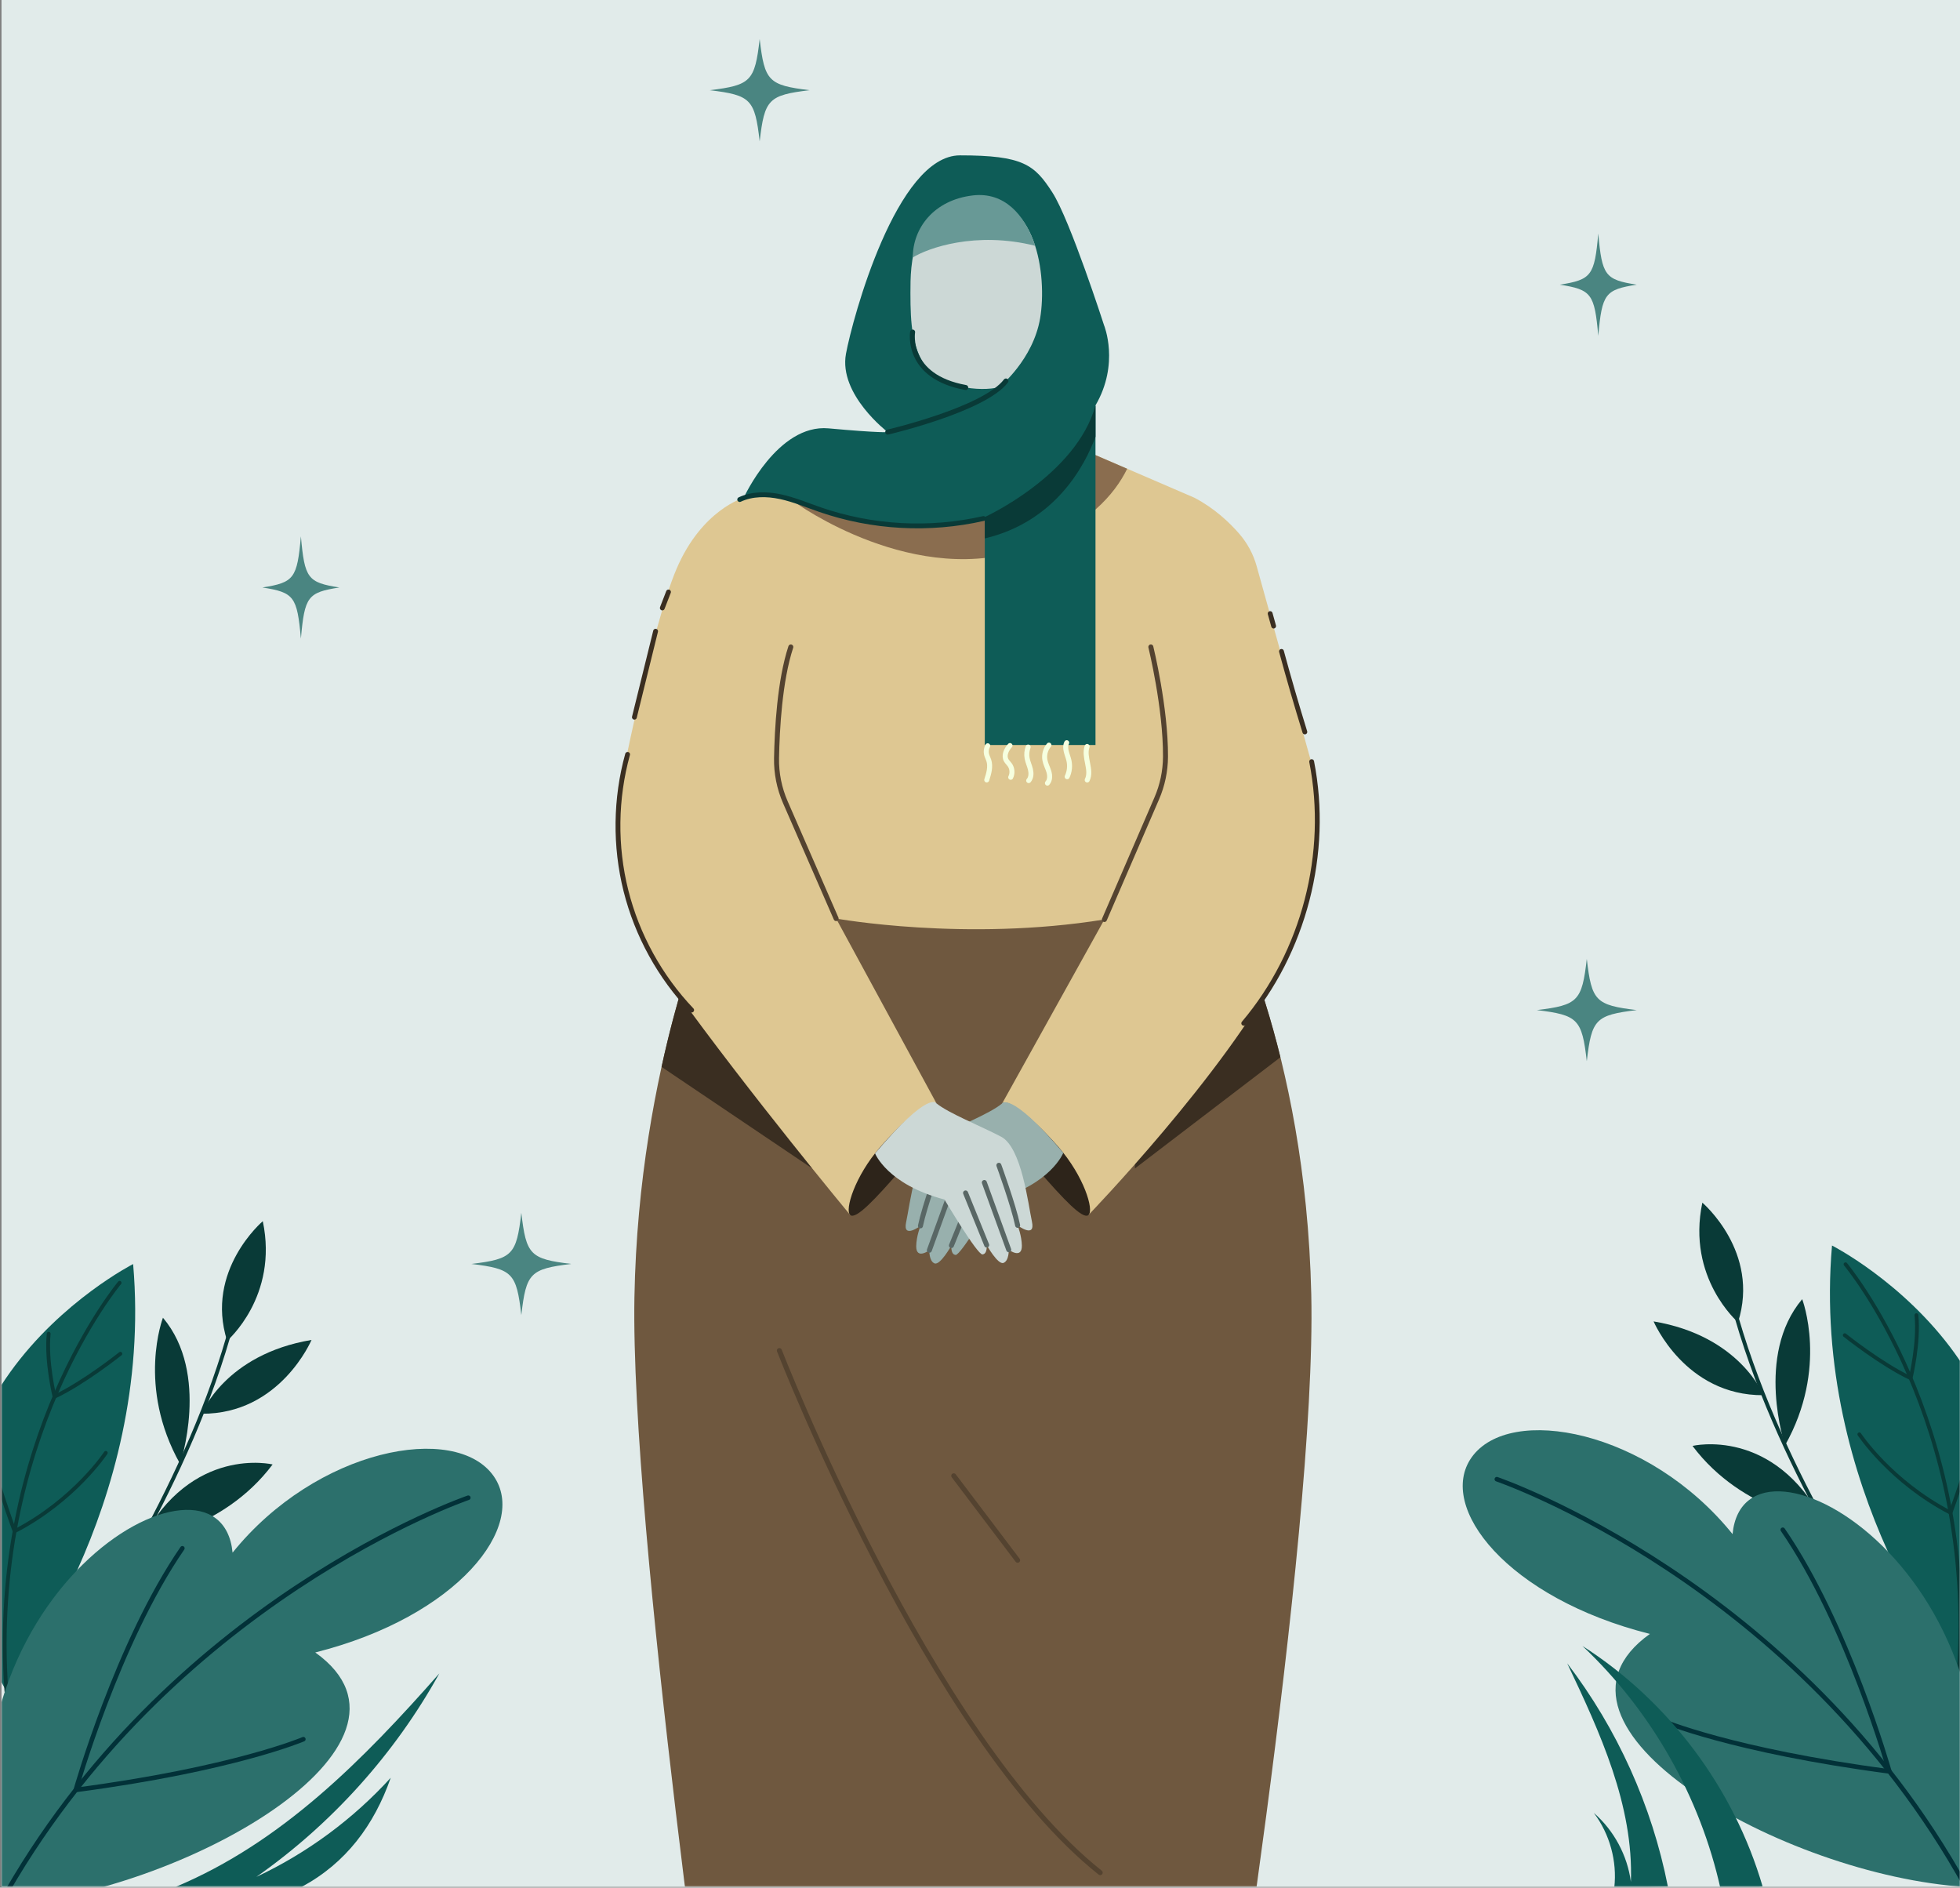 <svg width="1217" height="1172" viewBox="0 0 1217 1172" fill="none" xmlns="http://www.w3.org/2000/svg">
<rect x="0" y="0" width="1217" height="1172" fill="#808080" stroke="none"/>
<g clip-path="url(#clip0_3745_45749)">
<path d="M1218.91 0H0.93V1171.54H1218.91V0Z" fill="#E1EBEA"></path>
<mask id="mask0_3745_45749" style="mask-type:luminance" maskUnits="userSpaceOnUse" x="0" y="0" width="1218" height="1172">
<path d="M1217 0H0.93V1171.54H1217V0Z" fill="white"></path>
</mask>
<g mask="url(#mask0_3745_45749)">
<path d="M442.86 558.07C442.86 558.07 396.56 660.3 393.93 805.33C391.31 950.37 447.23 1335.67 447.23 1335.67H755.65C755.65 1335.67 817.68 957.35 814.19 803.58C810.7 649.81 760.02 558.07 760.02 558.07H442.86Z" fill="#6F583F"></path>
</g>
<mask id="mask1_3745_45749" style="mask-type:luminance" maskUnits="userSpaceOnUse" x="0" y="0" width="1218" height="1172">
<path d="M1217 0H0.93V1171.54H1217V0Z" fill="white"></path>
</mask>
<g mask="url(#mask1_3745_45749)">
<path d="M777.14 597.68H704.71V725.46L795.03 656.43C789.19 632.79 782.83 613.09 777.14 597.68Z" fill="#3A2E21"></path>
</g>
<mask id="mask2_3745_45749" style="mask-type:luminance" maskUnits="userSpaceOnUse" x="0" y="0" width="1218" height="1172">
<path d="M1217 0H0.93V1171.54H1217V0Z" fill="white"></path>
</mask>
<g mask="url(#mask2_3745_45749)">
<path d="M410.78 662.41L504.33 725.46V607H425.27C420.54 622.38 415.46 641 410.78 662.41Z" fill="#3A2E21"></path>
</g>
<mask id="mask3_3745_45749" style="mask-type:luminance" maskUnits="userSpaceOnUse" x="0" y="0" width="1218" height="1172">
<path d="M1217 0H0.93V1171.54H1217V0Z" fill="white"></path>
</mask>
<g mask="url(#mask3_3745_45749)">
<path d="M461.79 309.07C461.79 309.07 435.87 316.35 420.14 353.05C404.41 389.74 384.61 491.09 384.61 491.09C384.61 491.09 372.38 549.92 418.98 614.58C465.58 679.23 527.9 754.37 527.9 754.37L581.49 685.06L519.16 570.3C519.16 570.3 599.54 584.86 685.75 570.88L622.33 684.98L675.85 754.36C675.85 754.36 760.31 666.99 795.26 600C830.21 533.02 816.23 480.59 816.23 480.59L780.28 351.51C778.21 344.08 774.52 337.22 769.47 331.39C763.43 324.43 754.14 315.59 741.67 309.05L680.22 282.55L461.79 309.07Z" fill="#DEC792"></path>
</g>
<mask id="mask4_3745_45749" style="mask-type:luminance" maskUnits="userSpaceOnUse" x="0" y="0" width="1218" height="1172">
<path d="M1217 0H0.93V1171.54H1217V0Z" fill="white"></path>
</mask>
<g mask="url(#mask4_3745_45749)">
<path d="M699.88 291.04L680.22 282.56L491.03 305.51L493.76 311.98C493.76 311.98 568.96 366.72 640.03 339.64C675.56 326.1 692.16 306.88 699.88 291.04Z" fill="#8A6D4F"></path>
</g>
<mask id="mask5_3745_45749" style="mask-type:luminance" maskUnits="userSpaceOnUse" x="0" y="0" width="1218" height="1172">
<path d="M1217 0H0.93V1171.54H1217V0Z" fill="white"></path>
</mask>
<g mask="url(#mask5_3745_45749)">
<path d="M551.2 268.29C551.2 268.29 520.62 244.99 525.28 219.66C529.31 197.77 556.74 96.46 596.05 96.46C635.36 96.46 642.36 102.29 653.42 119.47C664.49 136.66 685.53 201.96 685.53 201.96C685.53 201.96 695.35 225.77 680.21 251.69V462.57H611.48V321.01C611.48 321.01 584.98 331.2 537.21 323.92C489.45 316.64 489.16 302.37 461.78 309.07C461.78 309.07 482.75 263.05 514.49 265.96C546.25 268.87 551.2 268.29 551.2 268.29Z" fill="#0E5C57"></path>
</g>
<mask id="mask6_3745_45749" style="mask-type:luminance" maskUnits="userSpaceOnUse" x="0" y="0" width="1218" height="1172">
<path d="M1217 0H0.93V1171.54H1217V0Z" fill="white"></path>
</mask>
<g mask="url(#mask6_3745_45749)">
<path d="M611.49 321.01V334.29C655.42 323.86 673.67 288.9 680.22 271.19V251.7C668.28 295.09 611.49 321.01 611.49 321.01Z" fill="#093A37"></path>
</g>
<mask id="mask7_3745_45749" style="mask-type:luminance" maskUnits="userSpaceOnUse" x="0" y="0" width="1218" height="1172">
<path d="M1217 0H0.93V1171.54H1217V0Z" fill="white"></path>
</mask>
<g mask="url(#mask7_3745_45749)">
<path d="M620.51 240.33C620.51 240.33 641.48 223.44 645.85 197.52C650.22 171.6 643.81 119.18 604.5 123.83C565.18 128.49 565.3 164.33 565.3 181.93C565.3 201.47 566.35 215.28 574.79 227.8C583.23 240.33 608.57 243.54 620.51 240.33Z" fill="#CCD8D6"></path>
</g>
<mask id="mask8_3745_45749" style="mask-type:luminance" maskUnits="userSpaceOnUse" x="0" y="0" width="1218" height="1172">
<path d="M1217 0H0.93V1171.54H1217V0Z" fill="white"></path>
</mask>
<g mask="url(#mask8_3745_45749)">
<path d="M641.75 149.77C635.84 133.74 623.88 118.98 603.99 121.34C579.82 124.2 566.76 141.67 566.76 159.87C576.11 154.04 605.71 143.36 642.73 152.59" fill="#689996"></path>
</g>
<mask id="mask9_3745_45749" style="mask-type:luminance" maskUnits="userSpaceOnUse" x="0" y="0" width="1218" height="1172">
<path d="M1217 0H0.93V1171.54H1217V0Z" fill="white"></path>
</mask>
<g mask="url(#mask9_3745_45749)">
<path d="M551.2 268.29C551.2 268.29 611.07 254.32 624.6 236.55" stroke="#093A37" stroke-width="3.103" stroke-miterlimit="10" stroke-linecap="round" stroke-linejoin="round"></path>
</g>
<mask id="mask10_3745_45749" style="mask-type:luminance" maskUnits="userSpaceOnUse" x="0" y="0" width="1218" height="1172">
<path d="M1217 0H0.93V1171.54H1217V0Z" fill="white"></path>
</mask>
<g mask="url(#mask10_3745_45749)">
<path d="M566.65 206.18C566.65 206.18 562.09 233.79 599.62 240.6" stroke="#093A37" stroke-width="3.103" stroke-miterlimit="10" stroke-linecap="round" stroke-linejoin="round"></path>
</g>
<mask id="mask11_3745_45749" style="mask-type:luminance" maskUnits="userSpaceOnUse" x="0" y="0" width="1218" height="1172">
<path d="M1217 0H0.93V1171.54H1217V0Z" fill="white"></path>
</mask>
<g mask="url(#mask11_3745_45749)">
<path d="M519.16 570.31L487.66 498.13C483.88 489.48 482 480.13 482.17 470.69C482.5 452.81 484.13 422.61 491.03 401.69" stroke="#544330" stroke-width="3.103" stroke-miterlimit="10" stroke-linecap="round" stroke-linejoin="round"></path>
</g>
<mask id="mask12_3745_45749" style="mask-type:luminance" maskUnits="userSpaceOnUse" x="0" y="0" width="1218" height="1172">
<path d="M1217 0H0.93V1171.54H1217V0Z" fill="white"></path>
</mask>
<g mask="url(#mask12_3745_45749)">
<path d="M714.58 401.68C714.58 401.68 723.85 439.4 723.68 469.84C723.63 478.73 721.79 487.51 718.26 495.68L685.75 570.9" stroke="#544330" stroke-width="3.103" stroke-miterlimit="10" stroke-linecap="round" stroke-linejoin="round"></path>
</g>
<mask id="mask13_3745_45749" style="mask-type:luminance" maskUnits="userSpaceOnUse" x="0" y="0" width="1218" height="1172">
<path d="M1217 0H0.93V1171.54H1217V0Z" fill="white"></path>
</mask>
<g mask="url(#mask13_3745_45749)">
<path d="M559.26 726.4C543.48 744.49 531.42 757.43 527.9 754.37C524.38 751.3 530.75 730.28 546.52 712.19C562.3 694.1 577.94 681.92 581.45 684.99C584.98 688.05 575.04 708.31 559.26 726.4Z" fill="#2D241A"></path>
</g>
<mask id="mask14_3745_45749" style="mask-type:luminance" maskUnits="userSpaceOnUse" x="0" y="0" width="1218" height="1172">
<path d="M1217 0H0.93V1171.54H1217V0Z" fill="white"></path>
</mask>
<g mask="url(#mask14_3745_45749)">
<path d="M644.53 726.4C660.31 744.49 672.37 757.43 675.89 754.37C679.41 751.3 673.04 730.28 657.27 712.19C641.49 694.1 625.85 681.92 622.34 684.99C618.81 688.05 628.75 708.31 644.53 726.4Z" fill="#2D241A"></path>
</g>
<mask id="mask15_3745_45749" style="mask-type:luminance" maskUnits="userSpaceOnUse" x="0" y="0" width="1218" height="1172">
<path d="M1217 0H0.93V1171.54H1217V0Z" fill="white"></path>
</mask>
<g mask="url(#mask15_3745_45749)">
<path d="M660.22 715.76C660.22 715.76 652.48 735.77 616.95 745.08C616.95 745.08 596.56 779.45 593.36 779.16C590.16 778.87 590.74 773.33 590.74 773.33C590.74 773.33 583.75 785.85 580.25 784.4C576.76 782.94 577.05 776.25 577.05 776.25C577.05 776.25 568.76 782.41 568.9 773.63C568.99 767.65 571.52 761.11 571.52 761.11C571.52 761.11 560.31 769.55 562.64 758.78C564.97 748 569.01 712.76 581.77 706.07C594.53 699.37 614.68 691.38 621.93 685.33C621.93 685.31 626.45 676.01 660.22 715.76Z" fill="#98B0AD"></path>
</g>
<mask id="mask16_3745_45749" style="mask-type:luminance" maskUnits="userSpaceOnUse" x="0" y="0" width="1218" height="1172">
<path d="M1217 0H0.93V1171.54H1217V0Z" fill="white"></path>
</mask>
<g mask="url(#mask16_3745_45749)">
<path d="M603.85 741L590.74 773.33" stroke="#596765" stroke-width="3.103" stroke-miterlimit="10" stroke-linecap="round" stroke-linejoin="round"></path>
</g>
<mask id="mask17_3745_45749" style="mask-type:luminance" maskUnits="userSpaceOnUse" x="0" y="0" width="1218" height="1172">
<path d="M1217 0H0.93V1171.54H1217V0Z" fill="white"></path>
</mask>
<g mask="url(#mask17_3745_45749)">
<path d="M592.19 734.52L577.05 776.24" stroke="#596765" stroke-width="3.103" stroke-miterlimit="10" stroke-linecap="round" stroke-linejoin="round"></path>
</g>
<mask id="mask18_3745_45749" style="mask-type:luminance" maskUnits="userSpaceOnUse" x="0" y="0" width="1218" height="1172">
<path d="M1217 0H0.93V1171.54H1217V0Z" fill="white"></path>
</mask>
<g mask="url(#mask18_3745_45749)">
<path d="M583.17 723.82C583.17 723.82 574.14 748.57 571.52 761.1" stroke="#596765" stroke-width="3.103" stroke-miterlimit="10" stroke-linecap="round" stroke-linejoin="round"></path>
</g>
<mask id="mask19_3745_45749" style="mask-type:luminance" maskUnits="userSpaceOnUse" x="0" y="0" width="1218" height="1172">
<path d="M1217 0H0.93V1171.54H1217V0Z" fill="white"></path>
</mask>
<g mask="url(#mask19_3745_45749)">
<path d="M543.32 716.08C543.32 716.08 550.91 735.44 586.44 744.76C586.44 744.76 606.83 779.12 610.03 778.84C613.23 778.55 612.65 773.02 612.65 773.02C612.65 773.02 619.64 785.54 623.14 784.09C626.63 782.63 626.34 775.94 626.34 775.94C626.34 775.94 634.63 782.1 634.49 773.32C634.4 767.34 631.87 760.8 631.87 760.8C631.87 760.8 643.08 769.25 640.75 758.47C638.42 747.7 634.38 712.46 621.62 705.76C608.86 699.06 588.71 691.07 581.46 685.02C581.46 684.99 577.09 676.33 543.32 716.08Z" fill="#CCD8D6"></path>
</g>
<mask id="mask20_3745_45749" style="mask-type:luminance" maskUnits="userSpaceOnUse" x="0" y="0" width="1218" height="1172">
<path d="M1217 0H0.93V1171.54H1217V0Z" fill="white"></path>
</mask>
<g mask="url(#mask20_3745_45749)">
<path d="M599.54 740.68L612.65 773.01" stroke="#596765" stroke-width="3.103" stroke-miterlimit="10" stroke-linecap="round" stroke-linejoin="round"></path>
</g>
<mask id="mask21_3745_45749" style="mask-type:luminance" maskUnits="userSpaceOnUse" x="0" y="0" width="1218" height="1172">
<path d="M1217 0H0.93V1171.54H1217V0Z" fill="white"></path>
</mask>
<g mask="url(#mask21_3745_45749)">
<path d="M611.19 734.19L626.34 775.92" stroke="#596765" stroke-width="3.103" stroke-miterlimit="10" stroke-linecap="round" stroke-linejoin="round"></path>
</g>
<mask id="mask22_3745_45749" style="mask-type:luminance" maskUnits="userSpaceOnUse" x="0" y="0" width="1218" height="1172">
<path d="M1217 0H0.93V1171.54H1217V0Z" fill="white"></path>
</mask>
<g mask="url(#mask22_3745_45749)">
<path d="M620.22 723.5C620.22 723.5 629.25 748.26 631.87 760.78" stroke="#596765" stroke-width="3.103" stroke-miterlimit="10" stroke-linecap="round" stroke-linejoin="round"></path>
</g>
<mask id="mask23_3745_45749" style="mask-type:luminance" maskUnits="userSpaceOnUse" x="0" y="0" width="1218" height="1172">
<path d="M1217 0H0.93V1171.54H1217V0Z" fill="white"></path>
</mask>
<g mask="url(#mask23_3745_45749)">
<path d="M483.92 838.53C483.92 838.53 577.41 1078.8 683.13 1162.68" stroke="#544330" stroke-width="3.103" stroke-miterlimit="10" stroke-linecap="round" stroke-linejoin="round"></path>
</g>
<mask id="mask24_3745_45749" style="mask-type:luminance" maskUnits="userSpaceOnUse" x="0" y="0" width="1218" height="1172">
<path d="M1217 0H0.93V1171.54H1217V0Z" fill="white"></path>
</mask>
<g mask="url(#mask24_3745_45749)">
<path d="M592.19 916.29L631.87 968.72" stroke="#544330" stroke-width="3.103" stroke-miterlimit="10" stroke-linecap="round" stroke-linejoin="round"></path>
</g>
<mask id="mask25_3745_45749" style="mask-type:luminance" maskUnits="userSpaceOnUse" x="0" y="0" width="1218" height="1172">
<path d="M1217 0H0.93V1171.54H1217V0Z" fill="white"></path>
</mask>
<g mask="url(#mask25_3745_45749)">
<path d="M613.3 463.04C612.39 464.65 612.13 466.61 612.58 468.4C612.89 469.66 613.54 470.82 613.95 472.06C615.24 476.01 613.96 480.29 612.69 484.24" stroke="#F6FFDF" stroke-width="3.103" stroke-miterlimit="10" stroke-linecap="round" stroke-linejoin="round"></path>
</g>
<mask id="mask26_3745_45749" style="mask-type:luminance" maskUnits="userSpaceOnUse" x="0" y="0" width="1218" height="1172">
<path d="M1217 0H0.93V1171.54H1217V0Z" fill="white"></path>
</mask>
<g mask="url(#mask26_3745_45749)">
<path d="M627.13 462.9C624.87 465.36 623.15 469.02 624.73 471.96C625.31 473.05 626.28 473.88 626.99 474.88C628.57 477.09 628.79 480.19 627.56 482.61" stroke="#F6FFDF" stroke-width="3.103" stroke-miterlimit="10" stroke-linecap="round" stroke-linejoin="round"></path>
</g>
<mask id="mask27_3745_45749" style="mask-type:luminance" maskUnits="userSpaceOnUse" x="0" y="0" width="1218" height="1172">
<path d="M1217 0H0.93V1171.54H1217V0Z" fill="white"></path>
</mask>
<g mask="url(#mask27_3745_45749)">
<path d="M638.39 463.83C637.56 466.01 637.33 468.42 637.74 470.72C638.17 473.12 639.25 475.34 639.82 477.71C640.38 480.08 640.33 482.81 638.73 484.65" stroke="#F6FFDF" stroke-width="3.103" stroke-miterlimit="10" stroke-linecap="round" stroke-linejoin="round"></path>
</g>
<mask id="mask28_3745_45749" style="mask-type:luminance" maskUnits="userSpaceOnUse" x="0" y="0" width="1218" height="1172">
<path d="M1217 0H0.93V1171.54H1217V0Z" fill="white"></path>
</mask>
<g mask="url(#mask28_3745_45749)">
<path d="M650.36 486.22C652.04 484.35 651.98 481.46 651.25 479.05C650.53 476.64 649.25 474.39 648.8 471.91C648.2 468.65 649.15 465.15 651.31 462.63" stroke="#F6FFDF" stroke-width="3.103" stroke-miterlimit="10" stroke-linecap="round" stroke-linejoin="round"></path>
</g>
<mask id="mask29_3745_45749" style="mask-type:luminance" maskUnits="userSpaceOnUse" x="0" y="0" width="1218" height="1172">
<path d="M1217 0H0.93V1171.54H1217V0Z" fill="white"></path>
</mask>
<g mask="url(#mask29_3745_45749)">
<path d="M662.35 461.12C660.61 464.47 662.81 468.38 663.69 472.05C664.5 475.44 664.12 479.1 662.62 482.25" stroke="#F6FFDF" stroke-width="3.103" stroke-miterlimit="10" stroke-linecap="round" stroke-linejoin="round"></path>
</g>
<mask id="mask30_3745_45749" style="mask-type:luminance" maskUnits="userSpaceOnUse" x="0" y="0" width="1218" height="1172">
<path d="M1217 0H0.93V1171.54H1217V0Z" fill="white"></path>
</mask>
<g mask="url(#mask30_3745_45749)">
<path d="M675.01 463.46C672.62 470.1 678.21 477.97 675.06 484.28" stroke="#F6FFDF" stroke-width="3.103" stroke-miterlimit="10" stroke-linecap="round" stroke-linejoin="round"></path>
</g>
<mask id="mask31_3745_45749" style="mask-type:luminance" maskUnits="userSpaceOnUse" x="0" y="0" width="1218" height="1172">
<path d="M1217 0H0.93V1171.54H1217V0Z" fill="white"></path>
</mask>
<g mask="url(#mask31_3745_45749)">
<path d="M144.32 820.689C117.78 920.749 53 1014.15 53 1014.15" stroke="#093A37" stroke-width="2.358" stroke-miterlimit="10" stroke-linecap="round" stroke-linejoin="round"></path>
<path d="M87.88 956.46C118.91 897.1 169.27 909.24 169.27 909.24C137.88 951.09 87.88 956.46 87.88 956.46Z" fill="#093A37"></path>
<path d="M111.84 908.91C84.74 860.79 101.18 818.15 101.18 818.15C130.61 853.03 111.84 908.91 111.84 908.91Z" fill="#093A37"></path>
<path d="M125.22 877.759C173.94 878.069 193.43 831.939 193.43 831.939C139.68 840.939 125.22 877.759 125.22 877.759Z" fill="#093A37"></path>
<path d="M141.02 832.47C127.12 788.77 163.17 758.21 163.17 758.21C173.02 805.04 141.02 832.47 141.02 832.47Z" fill="#093A37"></path>
<path d="M3.98 1050.02C-94.39 875.03 82.66 784.82 82.66 784.82C95.78 936.41 3.98 1050.02 3.98 1050.02Z" fill="#0E5C57"></path>
<path d="M3.98 1050.02C-7.23 893.78 74.27 796.47 74.27 796.47" stroke="#093A37" stroke-width="2.358" stroke-miterlimit="10" stroke-linecap="round" stroke-linejoin="round"></path>
<path d="M30.23 828.07C28.49 845.25 33.84 867.17 33.84 867.17C52.05 858.63 74.74 840.51 74.74 840.51" stroke="#093A37" stroke-width="2.358" stroke-miterlimit="10" stroke-linecap="round" stroke-linejoin="round"></path>
<path d="M-8.71 889.76C-5.07 912.95 9.07 950.7 9.07 950.7C46.31 931.41 65.69 902.04 65.69 902.04" stroke="#093A37" stroke-width="2.358" stroke-miterlimit="10" stroke-linecap="round" stroke-linejoin="round"></path>
<path d="M-0.51 1183.05C-47.68 989.57 136.84 884.94 144.41 964C196.65 899.22 282.88 882.99 306.47 916.41C328.2 947.2 284.31 1003.69 195.75 1025.97C275.83 1083.15 112.7 1176.12 -0.51 1183.05Z" fill="#2C706C"></path>
<path d="M-0.51 1183.05C104.09 993.68 290.78 929.91 290.78 929.91" stroke="#023138" stroke-width="2.826" stroke-miterlimit="10" stroke-linecap="round" stroke-linejoin="round"></path>
<path d="M113.23 961.3C72.87 1019.95 47.05 1111.33 47.05 1111.33C144.95 1098.42 188.35 1079.83 188.35 1079.83" stroke="#023138" stroke-width="2.826" stroke-miterlimit="10" stroke-linecap="round" stroke-linejoin="round"></path>
</g>
<mask id="mask32_3745_45749" style="mask-type:luminance" maskUnits="userSpaceOnUse" x="0" y="0" width="1218" height="1172">
<path d="M1217 0H0.93V1171.54H1217V0Z" fill="white"></path>
</mask>
<g mask="url(#mask32_3745_45749)">
<path d="M1075.86 809.18C1102.4 909.24 1167.18 1002.64 1167.18 1002.64" stroke="#093A37" stroke-width="2.358" stroke-miterlimit="10" stroke-linecap="round" stroke-linejoin="round"></path>
<path d="M1132.3 944.95C1101.27 885.59 1050.91 897.73 1050.91 897.73C1082.31 939.58 1132.3 944.95 1132.3 944.95Z" fill="#093A37"></path>
<path d="M1108.35 897.39C1135.45 849.27 1119.01 806.63 1119.01 806.63C1089.57 841.52 1108.35 897.39 1108.35 897.39Z" fill="#093A37"></path>
<path d="M1094.96 866.25C1046.24 866.56 1026.75 820.43 1026.75 820.43C1080.5 829.43 1094.96 866.25 1094.96 866.25Z" fill="#093A37"></path>
<path d="M1079.17 820.96C1093.07 777.26 1057.02 746.7 1057.02 746.7C1047.17 793.53 1079.17 820.96 1079.17 820.96Z" fill="#093A37"></path>
<path d="M1216.21 1038.51C1314.58 863.521 1137.53 773.311 1137.53 773.311C1124.41 924.901 1216.21 1038.51 1216.21 1038.51Z" fill="#0E5C57"></path>
<path d="M1216.21 1038.51C1227.42 882.26 1145.92 784.96 1145.92 784.96" stroke="#093A37" stroke-width="2.358" stroke-miterlimit="10" stroke-linecap="round" stroke-linejoin="round"></path>
<path d="M1189.95 816.55C1191.69 833.73 1186.34 855.65 1186.34 855.65C1168.13 847.11 1145.44 828.99 1145.44 828.99" stroke="#093A37" stroke-width="2.358" stroke-miterlimit="10" stroke-linecap="round" stroke-linejoin="round"></path>
<path d="M1228.9 878.25C1225.26 901.44 1211.12 939.19 1211.12 939.19C1173.88 919.9 1154.5 890.53 1154.5 890.53" stroke="#093A37" stroke-width="2.358" stroke-miterlimit="10" stroke-linecap="round" stroke-linejoin="round"></path>
<path d="M1220.7 1171.54C1267.87 978.06 1083.35 873.43 1075.78 952.49C1023.54 887.71 937.31 871.48 913.72 904.9C891.99 935.69 935.88 992.18 1024.44 1014.46C944.36 1071.63 1107.49 1164.61 1220.7 1171.54Z" fill="#2C706C"></path>
<path d="M1220.7 1171.54C1116.1 982.17 929.41 918.4 929.41 918.4" stroke="#023138" stroke-width="2.826" stroke-miterlimit="10" stroke-linecap="round" stroke-linejoin="round"></path>
<path d="M1106.96 949.79C1147.32 1008.44 1173.14 1099.82 1173.14 1099.82C1075.24 1086.91 1031.84 1068.32 1031.84 1068.32" stroke="#023138" stroke-width="2.826" stroke-miterlimit="10" stroke-linecap="round" stroke-linejoin="round"></path>
</g>
<mask id="mask33_3745_45749" style="mask-type:luminance" maskUnits="userSpaceOnUse" x="0" y="0" width="1218" height="1172">
<path d="M1217 0H0.93V1171.54H1217V0Z" fill="white"></path>
</mask>
<g mask="url(#mask33_3745_45749)">
<path d="M109.01 1171.54C175 1143.91 225.49 1092.65 272.8 1038.98C245.11 1088.95 205.93 1132.51 159.17 1165.32C190.66 1150.54 219.19 1129.49 242.61 1103.77C232.34 1133.18 214.73 1156.82 187.27 1171.53H109.01V1171.54Z" fill="#0E5C57"></path>
</g>
<mask id="mask34_3745_45749" style="mask-type:luminance" maskUnits="userSpaceOnUse" x="0" y="0" width="1218" height="1172">
<path d="M1217 0H0.93V1171.54H1217V0Z" fill="white"></path>
</mask>
<g mask="url(#mask34_3745_45749)">
<path d="M1035.62 1171.32C1025.74 1121.16 1004.17 1073.35 973.12 1032.74C993.51 1075.75 1014.37 1120.88 1012.65 1168.45C1010.5 1152.01 1002.14 1136.46 989.63 1125.59C999.54 1138.68 1004.19 1155.63 1002.34 1171.94C1013.72 1171.69 1025.1 1171.44 1035.62 1171.32Z" fill="#0E5C57"></path>
</g>
<mask id="mask35_3745_45749" style="mask-type:luminance" maskUnits="userSpaceOnUse" x="0" y="0" width="1218" height="1172">
<path d="M1217 0H0.93V1171.54H1217V0Z" fill="white"></path>
</mask>
<g mask="url(#mask35_3745_45749)">
<path d="M1094.42 1171.22C1076.62 1110.22 1036.09 1056.14 982.55 1021.93C1025.38 1062.24 1055.71 1115.64 1068.39 1173.07C1076.1 1172.93 1083.82 1172.78 1094.42 1171.22Z" fill="#0E5C57"></path>
</g>
<path d="M429.46 627.14C409.79 606.48 395.58 580.67 388.65 553C381.72 525.33 382.08 495.87 389.68 468.38" stroke="#3A2E21" stroke-width="3" stroke-miterlimit="10" stroke-linecap="round" stroke-linejoin="round"></path>
<path d="M772.26 635.34C809.65 591.17 825.62 529.65 814.43 472.87" stroke="#3A2E21" stroke-width="3" stroke-miterlimit="10" stroke-linecap="round" stroke-linejoin="round"></path>
<path d="M393.91 445.29C398.3 427.5 402.68 409.71 407.07 391.91" stroke="#3A2E21" stroke-width="3" stroke-miterlimit="10" stroke-linecap="round" stroke-linejoin="round"></path>
<path d="M411.24 377.47C412.52 374.16 413.8 370.86 415.08 367.55" stroke="#3A2E21" stroke-width="3" stroke-miterlimit="10" stroke-linecap="round" stroke-linejoin="round"></path>
<path d="M788.67 380.96C789.39 383.54 790.1 386.12 790.82 388.7" stroke="#3A2E21" stroke-width="3" stroke-miterlimit="10" stroke-linecap="round" stroke-linejoin="round"></path>
<path d="M795.69 404.43C800.24 421.18 805.07 437.86 810.2 454.44" stroke="#3A2E21" stroke-width="3" stroke-miterlimit="10" stroke-linecap="round" stroke-linejoin="round"></path>
<path d="M459.3 310.15C467.09 306.5 476.18 306.59 484.59 308.39C493 310.19 500.97 313.58 509.1 316.4C541.56 327.64 577.18 329.58 610.66 321.93" stroke="#093A37" stroke-width="3" stroke-miterlimit="10" stroke-linecap="round" stroke-linejoin="round"></path>
<path d="M210.7 364.75C191.04 367.85 189.15 370.35 186.83 396.51C184.5 370.36 182.62 367.85 162.95 364.75C182.61 361.65 184.5 359.15 186.83 332.99C189.15 359.15 191.04 361.66 210.7 364.75Z" fill="#4A8581"></path>
<path d="M1016.27 176.75C996.61 179.85 994.72 182.35 992.4 208.51C990.07 182.36 988.19 179.85 968.52 176.75C988.18 173.65 990.07 171.15 992.4 144.99C994.72 171.15 996.6 173.66 1016.27 176.75Z" fill="#4A8581"></path>
<path d="M354.7 784.75C329.17 787.85 326.72 790.35 323.7 816.51C320.68 790.36 318.23 787.85 292.7 784.75C318.23 781.65 320.68 779.15 323.7 752.99C326.72 779.15 329.17 781.66 354.7 784.75Z" fill="#4A8581"></path>
<path d="M1016.27 627.14C990.74 630.24 988.29 632.74 985.27 658.9C982.25 632.75 979.8 630.24 954.27 627.14C979.8 624.04 982.25 621.54 985.27 595.38C988.29 621.54 990.74 624.05 1016.27 627.14Z" fill="#4A8581"></path>
<path d="M502.7 56C477.17 59.1 474.72 61.6 471.7 87.76C468.68 61.61 466.23 59.1 440.7 56C466.23 52.9 468.68 50.4 471.7 24.24C474.72 50.4 477.17 52.9 502.7 56Z" fill="#4A8581"></path>
</g>
<defs>
<clipPath id="clip0_3745_45749">
<rect width="1216.07" height="1171.54" fill="white" transform="translate(0.93)"></rect>
</clipPath>
</defs>
</svg>
